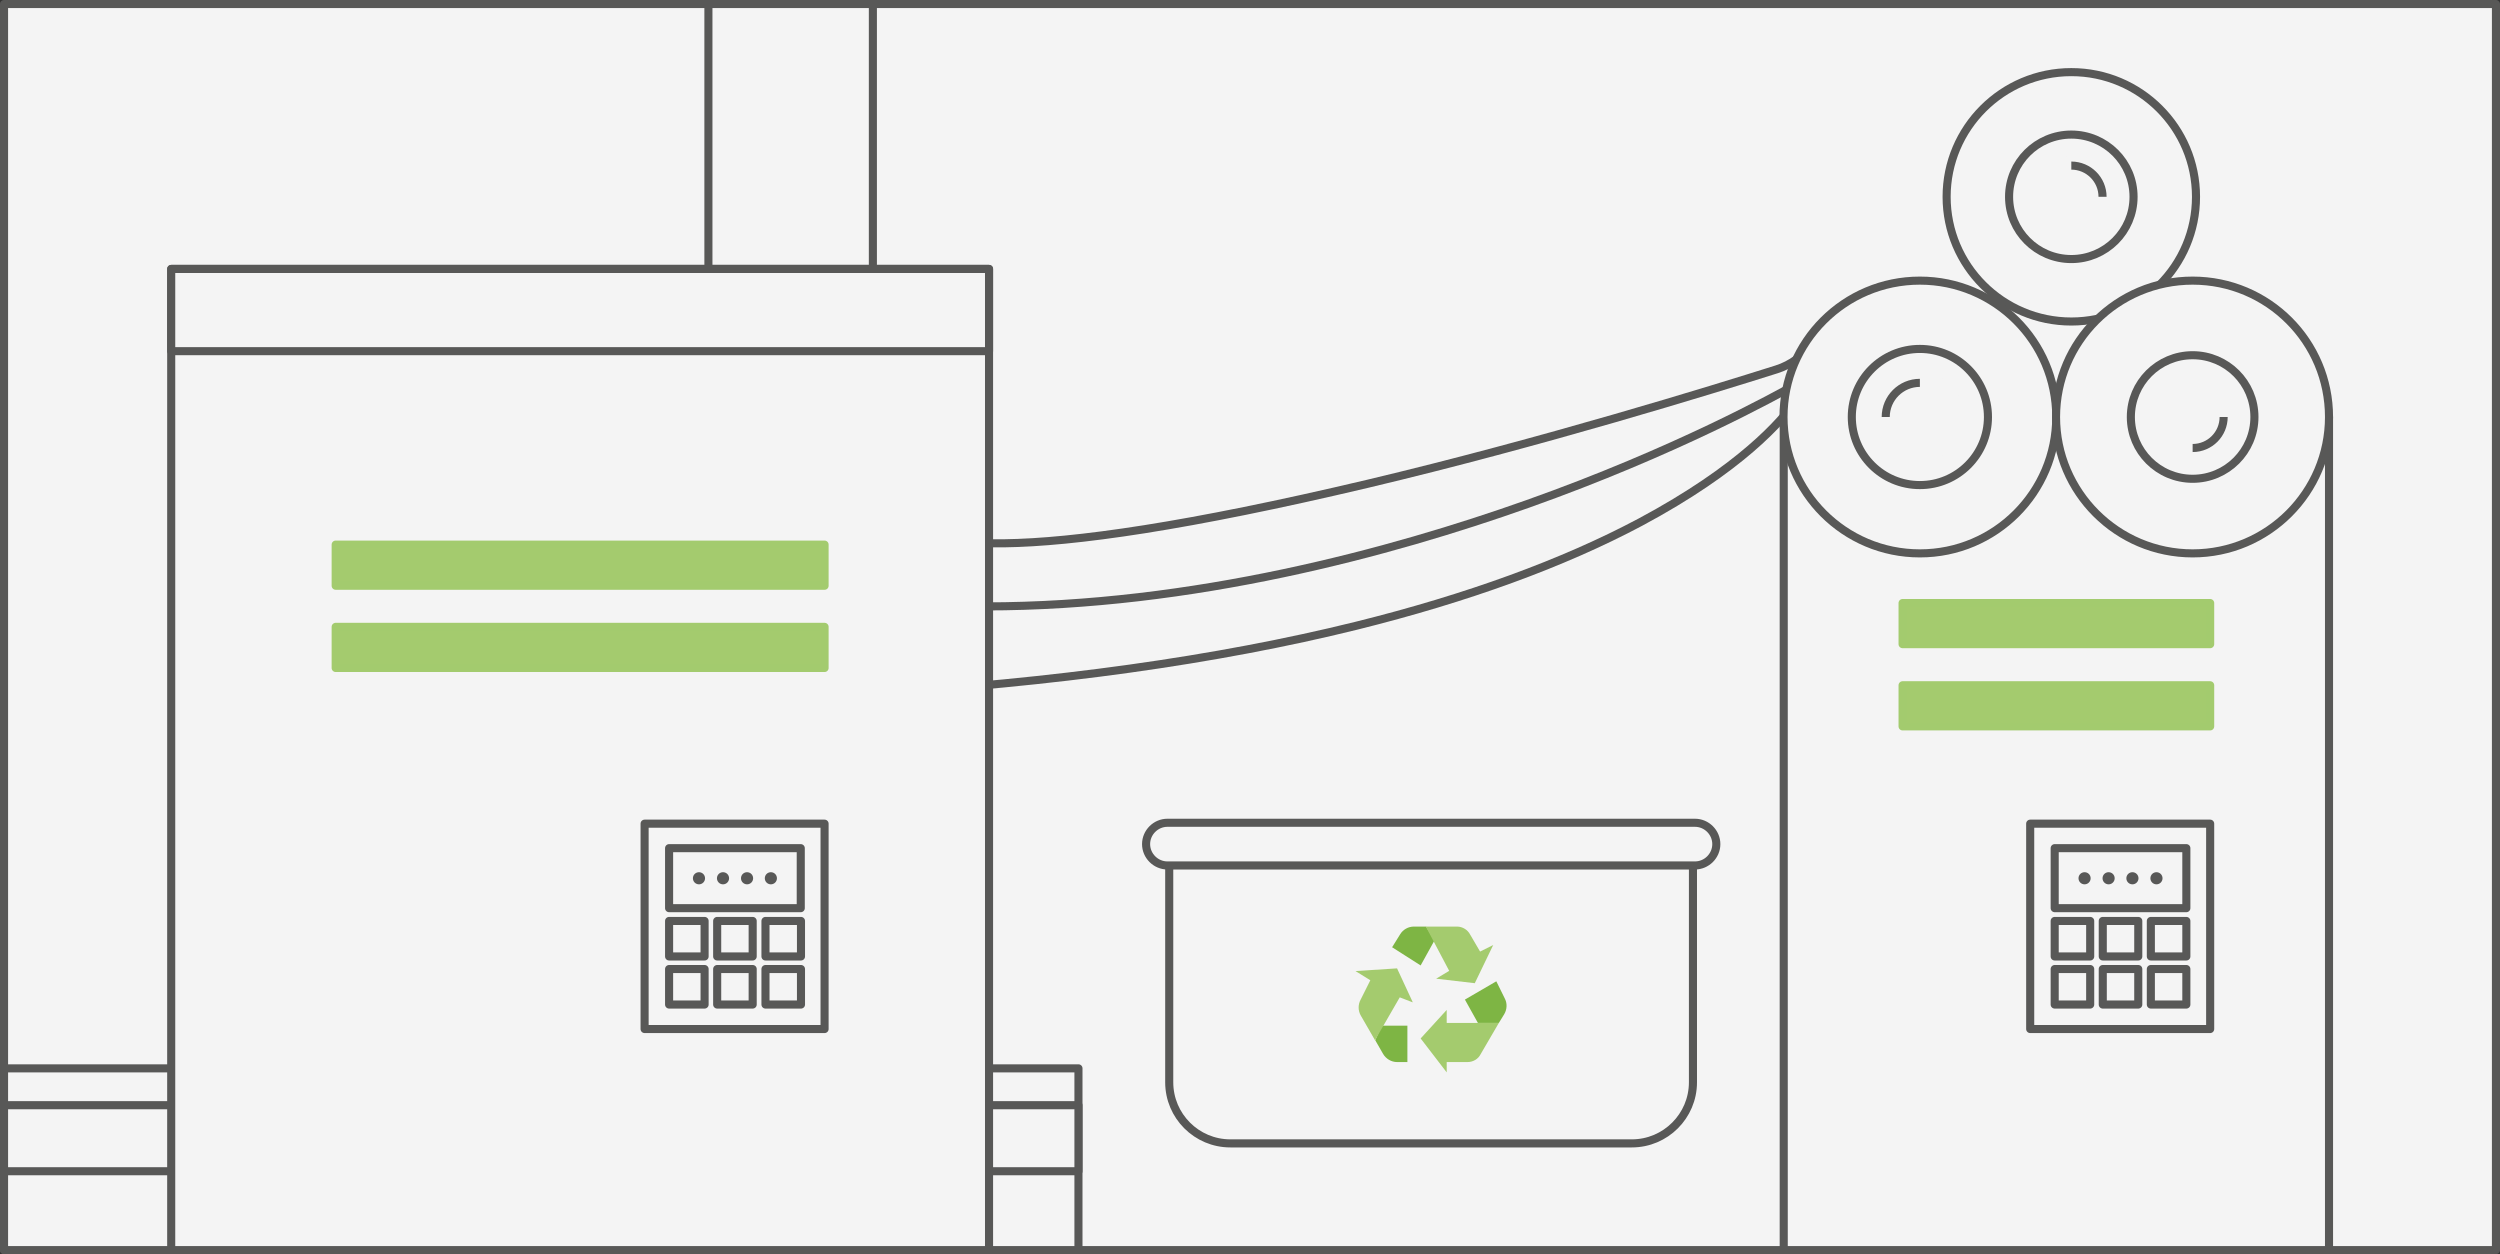 <?xml version="1.0" encoding="UTF-8"?> <svg xmlns="http://www.w3.org/2000/svg" id="Warstwa_1" data-name="Warstwa 1" viewBox="0 0 111.27 55.82"><rect x="0" y="0" width="111.27" height="55.82" fill="#333333" stroke="none"/><defs><style> .cls-1, .cls-2 { fill: #f4f4f4; } .cls-2, .cls-3, .cls-4 { stroke-linecap: round; stroke-linejoin: round; stroke-width: .36px; } .cls-2, .cls-4 { stroke: #585857; } .cls-3 { stroke: #a3cb6e; } .cls-3, .cls-5 { fill: #a4cb6e; } .cls-4 { fill: none; } .cls-6 { fill: #585857; } .cls-7 { fill: #7eb544; } </style></defs><g id="tlo"><rect class="cls-2" x=".18" y=".18" width="110.91" height="55.46"></rect><rect class="cls-2" x=".18" y="47.55" width="47.82" height="8.09"></rect><rect class="cls-2" x=".18" y="49.19" width="47.82" height="2.94"></rect></g><path class="cls-4" d="M79.97,17.09c-.89,.5-5.39,3-11.98,5.34-6.06,2.15-14.9,4.56-24.14,4.56-1.11,0-2.22-.04-3.33-.11"></path><path class="cls-4" d="M40.15,22.85c.58,1.5,4.65,2.49,20.73-1.32,7.75-1.84,15.41-4.21,18.19-5.09,.32-.1,.63-.26,.9-.46"></path><path class="cls-4" d="M79.97,17.79c-.66,.95-2.51,3.07-6.96,5.45-3.44,1.83-7.69,3.38-12.64,4.61-6.18,1.53-13.48,2.55-21.68,3.03"></path><g><rect class="cls-2" x="79.39" y="18.56" width="24.27" height="37.08"></rect><rect class="cls-3" x="84.68" y="26.84" width="13.69" height="1.83"></rect><rect class="cls-3" x="84.68" y="30.5" width="13.69" height="1.83"></rect><g><rect class="cls-2" x="90.36" y="36.66" width="8.01" height="9.14"></rect><g><rect class="cls-2" x="91.45" y="37.75" width="5.86" height="2.67"></rect><rect class="cls-2" x="93.59" y="40.99" width="1.58" height="1.58"></rect><rect class="cls-2" x="95.73" y="40.99" width="1.58" height="1.58"></rect><rect class="cls-2" x="95.73" y="43.13" width="1.58" height="1.58"></rect><rect class="cls-2" x="93.59" y="43.13" width="1.58" height="1.58"></rect><rect class="cls-2" x="91.45" y="40.99" width="1.58" height="1.58"></rect><rect class="cls-2" x="91.45" y="43.13" width="1.58" height="1.58"></rect><g><path class="cls-6" d="M94.91,38.82h0c.15,0,.27,.12,.27,.27h0c0,.15-.12,.27-.27,.27h0c-.15,0-.27-.12-.27-.27h0c0-.15,.12-.27,.27-.27Z"></path><path class="cls-6" d="M95.98,38.82h0c.15,0,.27,.12,.27,.27h0c0,.15-.12,.27-.27,.27h0c-.15,0-.27-.12-.27-.27h0c0-.15,.12-.27,.27-.27Z"></path><path class="cls-6" d="M93.85,38.82h0c.15,0,.27,.12,.27,.27h0c0,.15-.12,.27-.27,.27h0c-.15,0-.27-.12-.27-.27h0c0-.15,.12-.27,.27-.27Z"></path><path class="cls-6" d="M92.78,38.82h0c.15,0,.27,.12,.27,.27h0c0,.15-.12,.27-.27,.27h0c-.15,0-.27-.12-.27-.27h0c0-.15,.12-.27,.27-.27Z"></path></g></g></g></g><circle class="cls-2" cx="92.19" cy="8.76" r="5.55"></circle><circle class="cls-2" cx="92.19" cy="8.76" r="2.77"></circle><circle class="cls-2" cx="92.19" cy="8.76" r="1.39"></circle><circle class="cls-2" cx="85.45" cy="18.56" r="6.07"></circle><circle class="cls-2" cx="85.45" cy="18.56" r="3.03"></circle><circle class="cls-2" cx="97.59" cy="18.56" r="5.51"></circle><path class="cls-2" d="M103.66,18.56c0,3.35-2.72,6.07-6.07,6.07s-6.08-2.72-6.08-6.07,2.72-6.07,6.08-6.07,6.07,2.72,6.07,6.07Z"></path><circle class="cls-2" cx="97.59" cy="18.56" r="2.75"></circle><circle class="cls-2" cx="97.59" cy="18.56" r="1.38"></circle><circle class="cls-2" cx="85.45" cy="18.56" r="1.52"></circle><g><path class="cls-2" d="M52.04,38.1h23.31v10.07c0,1.5-1.22,2.72-2.72,2.72h-17.87c-1.5,0-2.72-1.22-2.72-2.72v-10.07h0Z"></path><path class="cls-2" d="M76.39,37.57c0,.52-.43,.95-.95,.95h-23.48c-.52,0-.95-.43-.95-.95h0c0-.52,.43-.95,.95-.95h23.48c.52,0,.95,.43,.95,.95h0Z"></path><g><path class="cls-7" d="M63.85,41.86l-.38-.62h-.54c-.25,0-.48,.13-.61,.34l-.36,.58,1.27,.81,.62-1.12h0Z"></path><path class="cls-5" d="M65.88,42.36l-.45-.77c-.11-.21-.34-.35-.58-.35h-1.39l1.04,1.97-.58,.35,1.72,.2,.82-1.7-.6,.3h.02Z"></path><path class="cls-7" d="M66.59,43.68l-1.39,.81,.58,1.04h.93l.24-.39c.13-.22,.14-.49,.02-.71l-.37-.75h-.01Z"></path><path class="cls-5" d="M64.39,45.53v-.58l-1.16,1.27,1.16,1.51v-.46h.93c.24,0,.47-.13,.58-.35l.81-1.39h-2.32Z"></path><path class="cls-7" d="M61.49,45.65l-.28,.65,.35,.61c.13,.22,.37,.36,.62,.36h.46v-1.62h-1.15Z"></path><path class="cls-5" d="M62.88,44.61l-.7-1.51-1.85,.12,.66,.41-.43,.86c-.12,.22-.12,.48,0,.7l.64,1.11,.24-.42,.86-1.49,.57,.22h0Z"></path></g></g><g><path class="cls-2" d="M14.17,38.1h23.31v10.07c0,1.5-1.22,2.72-2.72,2.72H16.89c-1.5,0-2.72-1.22-2.72-2.72v-10.07h0Z"></path><path class="cls-2" d="M38.52,37.57c0,.52-.43,.95-.95,.95H14.09c-.52,0-.95-.43-.95-.95h0c0-.52,.43-.95,.95-.95h23.48c.52,0,.95,.43,.95,.95h0Z"></path><g><path class="cls-2" d="M25.98,41.86l-.38-.62h-.54c-.25,0-.48,.13-.61,.34l-.36,.58,1.27,.81,.62-1.12h0Z"></path><path class="cls-2" d="M28.01,42.36l-.45-.77c-.11-.21-.34-.35-.58-.35h-1.39l1.04,1.97-.58,.35,1.72,.2,.82-1.7-.6,.3h.02Z"></path><path class="cls-2" d="M28.72,43.68l-1.39,.81,.58,1.04h.93l.24-.39c.13-.22,.14-.49,.02-.71l-.37-.75h-.01Z"></path><path class="cls-2" d="M26.52,45.53v-.58l-1.16,1.27,1.16,1.51v-.46h.93c.24,0,.47-.13,.58-.35l.81-1.39h-2.32Z"></path><path class="cls-2" d="M23.62,45.65l-.28,.65,.35,.61c.13,.22,.37,.36,.62,.36h.46v-1.62h-1.15Z"></path><path class="cls-2" d="M25.01,44.61l-.7-1.51-1.85,.12,.66,.41-.43,.86c-.12,.22-.12,.48,0,.7l.64,1.11,.24-.42,.86-1.49,.57,.22h0Z"></path></g></g><g><g><rect class="cls-2" x="11.1" y="15.71" width="14.82" height="8.59"></rect><rect class="cls-2" x="12.28" y="16.89" width="6.23" height="6.23"></rect><g><rect class="cls-2" x="18.51" y="21.05" width="2.08" height="2.08"></rect><rect class="cls-2" x="20.59" y="21.05" width="2.08" height="2.08"></rect><rect class="cls-2" x="22.67" y="21.05" width="2.08" height="2.08"></rect><rect class="cls-2" x="22.67" y="18.97" width="2.08" height="2.08"></rect><rect class="cls-2" x="18.51" y="18.97" width="2.08" height="2.08"></rect><rect class="cls-2" x="18.51" y="16.89" width="2.08" height="2.08"></rect><rect class="cls-2" x="20.59" y="16.89" width="2.08" height="2.08"></rect><rect class="cls-2" x="22.67" y="16.89" width="2.08" height="2.08"></rect><rect class="cls-2" x="20.59" y="18.97" width="2.08" height="2.08"></rect></g><circle class="cls-2" cx="15.39" cy="27.06" r="1.65"></circle><circle class="cls-2" cx="21.63" cy="27.06" r="1.65"></circle></g><g><rect class="cls-2" x="31.53" y=".18" width="7.32" height="15.45"></rect><rect class="cls-2" x="7.62" y="11.97" width="36.4" height="43.67"></rect><rect class="cls-2" x="7.62" y="11.97" width="36.4" height="3.66"></rect><g><rect class="cls-3" x="14.94" y="24.24" width="21.76" height="1.83"></rect><rect class="cls-3" x="14.94" y="27.9" width="21.76" height="1.83"></rect></g><g><rect class="cls-2" x="28.69" y="36.66" width="8.01" height="9.14"></rect><g><rect class="cls-2" x="29.78" y="37.75" width="5.86" height="2.67"></rect><rect class="cls-2" x="31.92" y="40.99" width="1.58" height="1.58"></rect><rect class="cls-2" x="34.07" y="40.99" width="1.58" height="1.58"></rect><rect class="cls-2" x="34.07" y="43.13" width="1.58" height="1.58"></rect><rect class="cls-2" x="31.92" y="43.13" width="1.58" height="1.58"></rect><rect class="cls-2" x="29.78" y="40.99" width="1.58" height="1.58"></rect><rect class="cls-2" x="29.78" y="43.13" width="1.58" height="1.58"></rect><g><path class="cls-6" d="M33.25,38.82h0c.15,0,.27,.12,.27,.27h0c0,.15-.12,.27-.27,.27h0c-.15,0-.27-.12-.27-.27h0c0-.15,.12-.27,.27-.27Z"></path><path class="cls-6" d="M34.31,38.82h0c.15,0,.27,.12,.27,.27h0c0,.15-.12,.27-.27,.27h0c-.15,0-.27-.12-.27-.27h0c0-.15,.12-.27,.27-.27Z"></path><path class="cls-6" d="M32.18,38.82h0c.15,0,.27,.12,.27,.27h0c0,.15-.12,.27-.27,.27h0c-.15,0-.27-.12-.27-.27h0c0-.15,.12-.27,.27-.27Z"></path><path class="cls-6" d="M31.11,38.82h0c.15,0,.27,.12,.27,.27h0c0,.15-.12,.27-.27,.27h0c-.15,0-.27-.12-.27-.27h0c0-.15,.12-.27,.27-.27Z"></path></g></g></g></g></g><path class="cls-1" d="M95.73,18.56c0-1.03,.83-1.86,1.86-1.86s1.86,.83,1.86,1.86h-1.86v1.86c-1.03,0-1.86-.83-1.86-1.86Z"></path><path class="cls-1" d="M87.43,18.56c0,1.09-.89,1.98-1.98,1.98s-1.98-.89-1.98-1.98h1.98v-1.98c1.09,0,1.98,.89,1.98,1.98Z"></path><path class="cls-1" d="M92.19,10.58c-1.01,0-1.82-.81-1.82-1.82s.81-1.82,1.82-1.82v1.82h1.82c0,1-.81,1.82-1.82,1.82Z"></path></svg> 